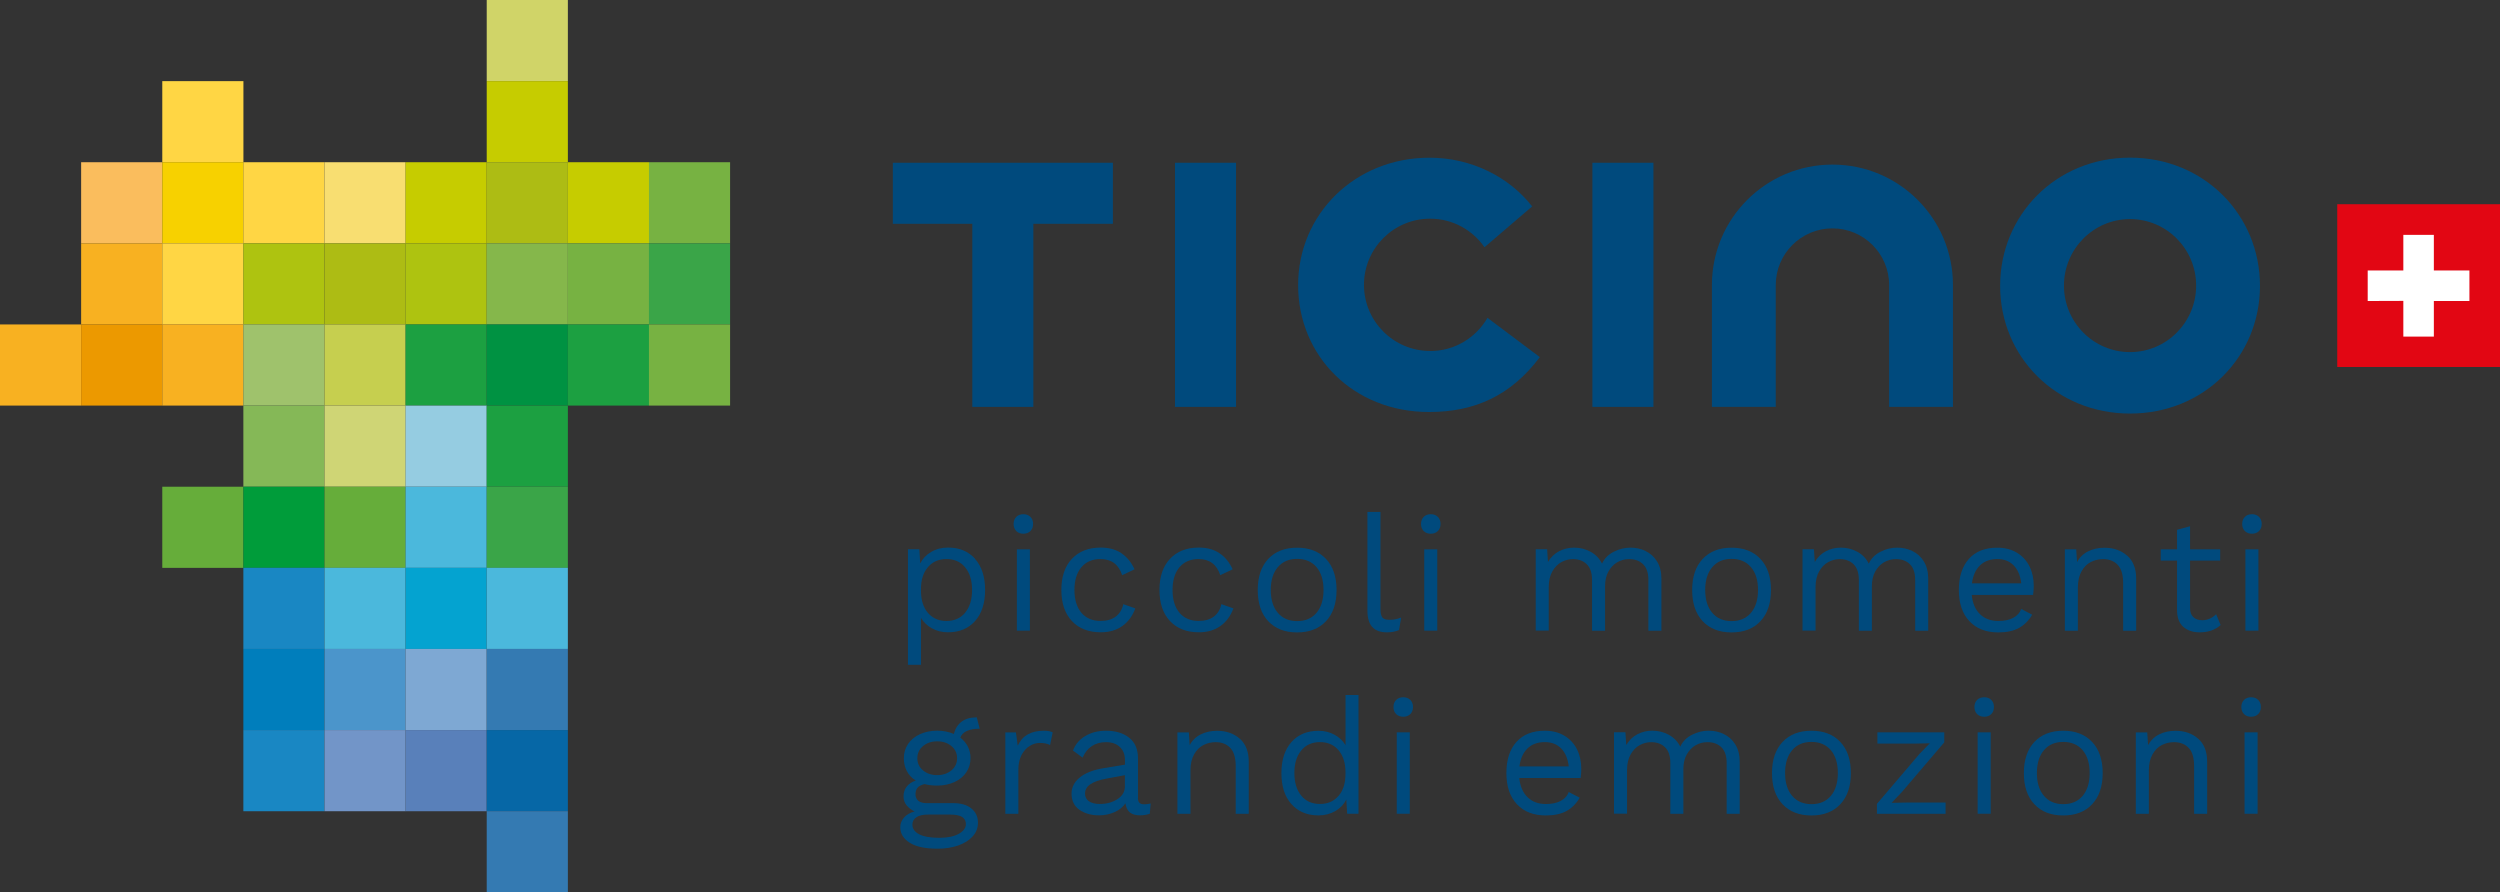 <?xml version="1.0" encoding="UTF-8"?>
<svg id="Livello_1" data-name="Livello 1" xmlns="http://www.w3.org/2000/svg" viewBox="0 0 420.26 150">
  <rect x="0" y="0" width="420.26" height="150" fill="#333333" stroke="none"/>
  <defs>
    <style>
      .cls-1 {
        fill: #f8b121;
      }

      .cls-1, .cls-2, .cls-3, .cls-4, .cls-5, .cls-6, .cls-7, .cls-8, .cls-9, .cls-10, .cls-11, .cls-12, .cls-13, .cls-14, .cls-15, .cls-16, .cls-17, .cls-18, .cls-19, .cls-20, .cls-21, .cls-22, .cls-23, .cls-24, .cls-25, .cls-26, .cls-27, .cls-28, .cls-29, .cls-30, .cls-31, .cls-32, .cls-33, .cls-34, .cls-35 {
        stroke-width: 0px;
      }

      .cls-2 {
        fill: #fabd5d;
      }

      .cls-3 {
        fill: #f7d100;
      }

      .cls-4 {
        fill: #f8de71;
      }

      .cls-5 {
        fill: #4b95cb;
      }

      .cls-6 {
        fill: #4bb8dc;
      }

      .cls-7 {
        fill: #77b242;
      }

      .cls-8 {
        fill: #5980ba;
      }

      .cls-9 {
        fill: #85b857;
      }

      .cls-10 {
        fill: #95cce1;
      }

      .cls-11 {
        fill: #347ab2;
      }

      .cls-12 {
        fill: #3aa548;
      }

      .cls-13 {
        fill: #1987c3;
      }

      .cls-14 {
        fill: #04a3d0;
      }

      .cls-15 {
        fill: #0667a6;
      }

      .cls-16 {
        fill: #1ca041;
      }

      .cls-17 {
        fill: #cfd575;
      }

      .cls-18 {
        fill: #d0d468;
      }

      .cls-19 {
        fill: #e20613;
      }

      .cls-20 {
        fill: #c6cf4f;
      }

      .cls-21 {
        fill: #c6cc00;
      }

      .cls-22 {
        fill: #aec310;
      }

      .cls-23 {
        fill: #adbc14;
      }

      .cls-24 {
        fill: #009c3a;
      }

      .cls-25 {
        fill: #9fc26c;
      }

      .cls-26 {
        fill: #85b74b;
      }

      .cls-27 {
        fill: #7ea8d3;
      }

      .cls-28 {
        fill: #7295c8;
      }

      .cls-29 {
        fill: #fff;
      }

      .cls-30 {
        fill: #ec9900;
      }

      .cls-31 {
        fill: #ffd644;
      }

      .cls-32 {
        fill: #004a7d;
      }

      .cls-33 {
        fill: #66ad3a;
      }

      .cls-34 {
        fill: #009242;
      }

      .cls-35 {
        fill: #007ebc;
      }
    </style>
  </defs>
  <rect class="cls-32" x="197.52" y="27.36" width="10.26" height="41.04"/>
  <g>
    <path class="cls-32" d="M240.41,59c-6.14,0-11.12-4.98-11.12-11.12s4.98-11.12,11.12-11.12c3.79,0,7.13,1.9,9.14,4.8h0s8.01-6.86,8.01-6.86c-3.81-4.9-10.15-8.19-17.25-8.19-12.53,0-22.09,9.48-22.09,21.42s9.31,21.33,22.01,21.33c7.71,0,13.8-2.79,18.62-9.23l-8.8-6.6c-1.92,3.33-5.51,5.58-9.63,5.58"/>
    <rect class="cls-32" x="267.69" y="27.36" width="10.26" height="41.04"/>
    <path class="cls-32" d="M308.03,27.67c-11.18,0-20.25,9.07-20.25,20.25v20.48h10.73v-20.48c0-5.26,4.27-9.53,9.53-9.53s9.53,4.27,9.53,9.53v20.48h10.73v-20.48c0-11.18-9.07-20.25-20.25-20.25"/>
    <path class="cls-32" d="M358.07,26.5c-12.44,0-21.84,9.63-21.84,21.55s9.4,21.47,21.84,21.47,21.84-9.54,21.84-21.47-9.4-21.55-21.84-21.55M358.07,59.19c-6.14,0-11.11-5.01-11.11-11.18s4.98-11.18,11.11-11.18,11.11,5.01,11.11,11.18-4.98,11.18-11.11,11.18"/>
    <polygon class="cls-32" points="187.08 37.62 187.08 27.36 173.71 27.36 163.45 27.36 150.09 27.36 150.09 37.62 163.45 37.62 163.45 68.4 173.71 68.4 173.71 37.62 187.08 37.62"/>
    <path class="cls-32" d="M163.92,93.97c1.12,1.27,1.68,3,1.68,5.21s-.56,3.95-1.68,5.21c-1.12,1.27-2.64,1.9-4.56,1.9-1,0-1.9-.22-2.69-.66-.79-.44-1.41-1.02-1.85-1.75v7.88h-2.19v-19.43h1.92l.14,2.38c.4-.8,1.02-1.45,1.85-1.93.83-.49,1.77-.73,2.83-.73,1.91,0,3.43.63,4.56,1.9M162.26,102.97c.77-.94,1.15-2.2,1.15-3.79s-.38-2.85-1.15-3.79c-.76-.94-1.81-1.41-3.15-1.41s-2.36.46-3.13,1.37c-.78.91-1.16,2.14-1.16,3.67v.33c0,1.53.39,2.75,1.16,3.67.78.91,1.82,1.37,3.13,1.37s2.38-.47,3.15-1.41"/>
    <path class="cls-32" d="M170.84,89.27c-.3-.3-.45-.7-.45-1.19s.15-.89.45-1.19c.3-.3.69-.45,1.19-.45s.89.15,1.19.45c.3.3.45.7.45,1.19s-.15.89-.45,1.19c-.3.3-.7.45-1.19.45s-.89-.15-1.19-.45M173.13,106.02h-2.19v-13.68h2.19v13.68Z"/>
    <path class="cls-32" d="M188.52,93.01c.94.63,1.67,1.53,2.2,2.69l-2.08.99c-.59-1.81-1.8-2.71-3.64-2.71-1.37,0-2.44.46-3.22,1.38-.77.92-1.16,2.19-1.16,3.82s.39,2.9,1.16,3.82c.78.92,1.85,1.38,3.22,1.38,1.06,0,1.91-.24,2.56-.73.65-.49,1.07-1.18,1.27-2.09l2.02.71c-.47,1.28-1.2,2.27-2.19,2.97-.99.7-2.19,1.05-3.61,1.05-2.06,0-3.68-.63-4.86-1.89-1.18-1.26-1.77-3-1.77-5.23s.59-3.97,1.77-5.23c1.18-1.26,2.8-1.89,4.86-1.89,1.37,0,2.52.32,3.46.94"/>
    <path class="cls-32" d="M205.01,93.01c.94.63,1.67,1.53,2.2,2.69l-2.08.99c-.59-1.81-1.8-2.71-3.64-2.71-1.37,0-2.44.46-3.22,1.38-.77.92-1.16,2.19-1.16,3.82s.39,2.9,1.16,3.82c.78.92,1.85,1.38,3.22,1.38,1.06,0,1.91-.24,2.56-.73.65-.49,1.07-1.18,1.27-2.09l2.02.71c-.47,1.28-1.2,2.27-2.19,2.97-.99.7-2.19,1.05-3.61,1.05-2.06,0-3.68-.63-4.86-1.89-1.18-1.26-1.77-3-1.77-5.23s.59-3.97,1.77-5.23c1.18-1.26,2.79-1.89,4.86-1.89,1.37,0,2.52.32,3.46.94"/>
    <path class="cls-32" d="M222.91,93.96c1.18,1.26,1.77,3,1.77,5.23s-.59,3.97-1.77,5.23-2.79,1.89-4.86,1.89-3.68-.63-4.86-1.89-1.76-3-1.76-5.23.59-3.97,1.76-5.23c1.18-1.26,2.8-1.89,4.86-1.89s3.68.63,4.86,1.89M214.8,95.35c-.79.93-1.18,2.21-1.18,3.83s.39,2.9,1.18,3.83c.78.93,1.87,1.4,3.26,1.4s2.47-.47,3.26-1.4c.78-.93,1.17-2.21,1.17-3.83s-.39-2.9-1.17-3.83c-.79-.93-1.87-1.4-3.26-1.4s-2.47.46-3.26,1.4"/>
    <path class="cls-32" d="M232.06,102.36c0,.69.11,1.17.32,1.44.21.26.6.39,1.16.39.38,0,.72-.03,1-.08.28-.05.62-.15,1-.3l-.36,2.11c-.6.25-1.28.38-2.02.38-1.11,0-1.94-.3-2.48-.9-.54-.6-.81-1.52-.81-2.76v-16.58h2.19v16.31Z"/>
    <path class="cls-32" d="M239.33,89.27c-.3-.3-.45-.7-.45-1.19s.15-.89.45-1.19c.3-.3.7-.45,1.19-.45s.89.15,1.19.45c.3.3.45.7.45,1.19s-.15.89-.45,1.19c-.3.3-.7.45-1.19.45s-.89-.15-1.19-.45M241.61,106.02h-2.19v-13.68h2.19v13.68Z"/>
    <path class="cls-32" d="M276.62,92.63c.79.37,1.44.95,1.93,1.74.49.78.74,1.75.74,2.9v8.76h-2.19v-8.54c0-1.19-.3-2.07-.89-2.64-.59-.58-1.37-.86-2.34-.86-.73,0-1.4.18-2.01.53-.61.36-1.1.88-1.48,1.56-.38.68-.56,1.5-.56,2.45v7.5h-2.19v-8.54c0-1.19-.3-2.07-.89-2.64-.59-.58-1.37-.86-2.34-.86-.66,0-1.3.17-1.92.5-.62.34-1.13.86-1.53,1.57-.4.71-.6,1.6-.6,2.65v7.3h-2.19v-13.68h1.92l.14,2.14c.47-.8,1.1-1.4,1.87-1.81.78-.4,1.61-.6,2.51-.6,1,0,1.93.23,2.78.69.85.46,1.49,1.12,1.93,2,.4-.88,1.06-1.54,1.97-2,.91-.46,1.84-.69,2.79-.69s1.76.19,2.56.56"/>
    <path class="cls-32" d="M295.94,93.96c1.18,1.26,1.77,3,1.77,5.23s-.59,3.97-1.77,5.23c-1.17,1.26-2.79,1.89-4.86,1.89s-3.68-.63-4.86-1.89c-1.17-1.26-1.76-3-1.76-5.23s.59-3.97,1.76-5.23c1.18-1.26,2.8-1.89,4.86-1.89s3.68.63,4.86,1.89M287.83,95.35c-.79.93-1.18,2.21-1.18,3.83s.39,2.9,1.18,3.83c.78.93,1.87,1.4,3.26,1.4s2.47-.47,3.26-1.4c.78-.93,1.18-2.21,1.18-3.83s-.39-2.9-1.18-3.83c-.79-.93-1.87-1.4-3.26-1.4s-2.47.46-3.26,1.4"/>
    <path class="cls-32" d="M321.47,92.63c.79.37,1.44.95,1.93,1.74.49.78.74,1.75.74,2.9v8.76h-2.19v-8.54c0-1.19-.3-2.07-.89-2.64-.59-.58-1.37-.86-2.34-.86-.73,0-1.4.18-2.01.53-.61.36-1.1.88-1.48,1.56-.38.68-.56,1.5-.56,2.45v7.5h-2.19v-8.54c0-1.19-.3-2.07-.89-2.64-.59-.58-1.37-.86-2.34-.86-.66,0-1.3.17-1.92.5-.62.34-1.13.86-1.53,1.57-.4.71-.6,1.6-.6,2.65v7.3h-2.19v-13.68h1.92l.14,2.14c.47-.8,1.1-1.4,1.87-1.81.77-.4,1.61-.6,2.5-.6,1,0,1.93.23,2.78.69.85.46,1.49,1.12,1.93,2,.4-.88,1.06-1.54,1.97-2,.91-.46,1.84-.69,2.79-.69s1.76.19,2.56.56"/>
    <path class="cls-32" d="M341.78,100.01h-10.32c.13,1.39.59,2.46,1.38,3.23.79.77,1.82,1.15,3.08,1.15,1,0,1.84-.17,2.5-.52.66-.35,1.12-.85,1.35-1.5l1.84.96c-.55.97-1.28,1.7-2.19,2.22-.91.51-2.08.76-3.5.76-2.06,0-3.68-.63-4.86-1.89s-1.77-3-1.77-5.23.56-3.97,1.68-5.23c1.12-1.26,2.71-1.89,4.78-1.89,1.27,0,2.38.28,3.31.85.93.56,1.63,1.33,2.11,2.3.48.97.71,2.05.71,3.26,0,.51-.04,1.02-.11,1.53M332.85,95.05c-.74.71-1.19,1.71-1.36,3.01h8.29c-.15-1.28-.56-2.28-1.26-3-.69-.72-1.62-1.08-2.76-1.08-1.2,0-2.18.35-2.92,1.07"/>
    <path class="cls-32" d="M357.6,93.41c1,.89,1.5,2.18,1.5,3.86v8.76h-2.19v-7.99c0-1.42-.31-2.45-.92-3.09-.61-.64-1.43-.96-2.45-.96-.73,0-1.41.16-2.05.48-.64.32-1.16.84-1.57,1.56-.41.72-.62,1.63-.62,2.72v7.28h-2.19v-13.68h1.91l.14,2.14c.45-.82,1.09-1.43,1.89-1.82.8-.39,1.7-.59,2.71-.59,1.55,0,2.83.45,3.83,1.34"/>
    <path class="cls-32" d="M373.3,105.07c-.91.82-2.09,1.23-3.53,1.23-1.11,0-2.02-.3-2.72-.9-.7-.6-1.06-1.52-1.08-2.76v-8.4h-2.74v-1.89h2.74v-3.29l2.19-.6v3.89h5.06v1.89h-5.06v8.02c0,.66.19,1.15.56,1.49.37.34.87.51,1.49.51.87,0,1.65-.34,2.33-1.01l.76,1.83Z"/>
    <path class="cls-32" d="M377.37,89.27c-.3-.3-.45-.7-.45-1.19s.15-.89.45-1.19c.3-.3.7-.45,1.19-.45s.89.15,1.19.45c.3.3.45.7.45,1.19s-.15.89-.45,1.19c-.3.3-.7.45-1.19.45s-.89-.15-1.19-.45M379.65,106.02h-2.19v-13.68h2.19v13.68Z"/>
    <path class="cls-32" d="M163.3,135.92c.73.58,1.1,1.38,1.1,2.38,0,.88-.3,1.65-.9,2.31-.6.66-1.42,1.17-2.45,1.53-1.03.35-2.17.53-3.41.53-2.08,0-3.65-.33-4.71-1-1.06-.66-1.59-1.54-1.59-2.61,0-.62.22-1.17.64-1.64.43-.48,1.02-.81,1.77-1.01-.57-.27-1.02-.62-1.35-1.04-.34-.42-.51-.91-.51-1.48,0-.67.18-1.23.55-1.68.36-.45.86-.78,1.5-1-.66-.4-1.15-.93-1.49-1.57-.34-.65-.51-1.37-.51-2.18,0-.89.24-1.69.71-2.4.48-.7,1.14-1.25,2-1.64.86-.39,1.82-.59,2.9-.59,1.02,0,1.95.19,2.79.55.51-1.86,1.8-2.79,3.86-2.79l.49,1.91c-1.79,0-2.87.5-3.26,1.5.55.42.97.92,1.27,1.5.3.59.45,1.23.45,1.94,0,.89-.24,1.69-.71,2.39-.47.7-1.14,1.25-2,1.64-.86.39-1.83.59-2.9.59-.8,0-1.5-.08-2.11-.25-.55.13-.94.33-1.18.6s-.35.65-.35,1.12.16.84.49,1.1c.33.25.77.38,1.31.38h4.54c1.29,0,2.31.29,3.04.88M161.17,140.17c.8-.45,1.2-.99,1.2-1.63,0-.53-.21-.93-.62-1.2-.41-.27-1.11-.41-2.09-.41h-3.66c-.84,0-1.49.15-1.94.45-.46.3-.68.72-.68,1.24,0,.69.38,1.24,1.15,1.63.76.39,1.89.59,3.36.59,1.39,0,2.48-.22,3.28-.67M155.17,125.41c-.64.53-.96,1.21-.96,2.05s.32,1.52.96,2.05c.64.53,1.43.79,2.38.79s1.74-.27,2.38-.79c.64-.53.96-1.21.96-2.05s-.32-1.52-.96-2.05c-.64-.53-1.43-.79-2.38-.79s-1.74.26-2.38.79"/>
    <path class="cls-32" d="M176.96,123.11l-.44,2.13c-.44-.23-1.01-.35-1.72-.35-.59,0-1.16.17-1.71.51-.56.34-1.01.85-1.37,1.53-.36.69-.53,1.51-.53,2.48v7.39h-2.19v-13.68h1.78l.3,2.24c.76-1.68,2.22-2.52,4.38-2.52.66,0,1.16.09,1.5.27"/>
    <path class="cls-32" d="M193.43,135.07l-.14,1.72c-.51.18-1.06.27-1.64.27-.71,0-1.27-.15-1.68-.46-.41-.31-.67-.83-.78-1.56-.42.64-1.04,1.13-1.85,1.49-.81.35-1.67.53-2.56.53-1.35,0-2.46-.32-3.34-.94-.88-.63-1.31-1.54-1.31-2.72,0-1.04.46-1.94,1.37-2.69s2.23-1.28,3.97-1.57l3.64-.6v-.77c0-.91-.28-1.64-.85-2.19-.57-.55-1.35-.82-2.35-.82-.91,0-1.7.22-2.37.66-.67.44-1.18,1.09-1.55,1.94l-1.61-1.18c.36-1.02,1.04-1.83,2.04-2.44,1-.6,2.16-.9,3.49-.9,1.62,0,2.93.39,3.91,1.18.99.78,1.48,1.94,1.48,3.47v6.73c0,.33.08.57.25.74.16.17.43.25.79.25s.73-.05,1.1-.14M187.86,134.33c.83-.55,1.24-1.26,1.24-2.13v-1.89l-3.06.57c-1.22.22-2.13.53-2.74.95-.6.41-.9.93-.9,1.57,0,.57.22,1,.66,1.3.44.3,1.05.45,1.83.45,1.15,0,2.14-.28,2.97-.82"/>
    <path class="cls-32" d="M208.42,124.18c1,.89,1.5,2.18,1.5,3.86v8.76h-2.19v-7.99c0-1.42-.31-2.45-.92-3.09-.61-.64-1.43-.96-2.45-.96-.73,0-1.41.16-2.05.48-.64.32-1.16.84-1.57,1.56-.41.72-.62,1.63-.62,2.72v7.28h-2.19v-13.68h1.92l.14,2.14c.45-.82,1.09-1.43,1.89-1.82.8-.39,1.7-.59,2.71-.59,1.55,0,2.83.45,3.83,1.34"/>
    <path class="cls-32" d="M228.37,116.82v19.97h-1.91l-.14-2.38c-.4.8-1.02,1.45-1.84,1.93-.83.48-1.77.73-2.83.73-1.91,0-3.43-.63-4.56-1.9s-1.68-3.01-1.68-5.21.56-3.94,1.68-5.21c1.12-1.27,2.64-1.9,4.56-1.9,1,0,1.9.22,2.69.66.79.44,1.41,1.02,1.85,1.75v-8.43h2.19ZM225.02,133.79c.78-.91,1.16-2.13,1.16-3.67v-.33c0-1.53-.39-2.75-1.16-3.67-.78-.91-1.82-1.37-3.13-1.37s-2.38.47-3.15,1.41c-.77.94-1.15,2.2-1.15,3.79s.38,2.85,1.15,3.79c.76.94,1.81,1.41,3.15,1.41s2.36-.46,3.13-1.37"/>
    <path class="cls-32" d="M234.7,120.04c-.3-.3-.45-.7-.45-1.19s.15-.89.45-1.19.7-.45,1.19-.45.89.15,1.19.45.45.7.45,1.19-.15.89-.45,1.19-.7.45-1.19.45-.89-.15-1.19-.45M236.99,136.79h-2.19v-13.68h2.19v13.68Z"/>
    <path class="cls-32" d="M265.72,130.78h-10.32c.13,1.39.59,2.46,1.38,3.23.79.77,1.82,1.15,3.08,1.15,1,0,1.84-.17,2.5-.52.66-.35,1.12-.85,1.35-1.5l1.84.96c-.55.97-1.28,1.7-2.19,2.22-.91.51-2.08.76-3.5.76-2.06,0-3.68-.63-4.86-1.89s-1.77-3-1.77-5.23.56-3.97,1.68-5.23c1.12-1.26,2.71-1.89,4.78-1.89,1.27,0,2.38.28,3.31.85.93.56,1.63,1.33,2.11,2.3.48.97.71,2.05.71,3.26,0,.51-.04,1.02-.11,1.53M256.78,125.82c-.74.71-1.19,1.71-1.36,3.01h8.29c-.15-1.28-.56-2.28-1.26-3-.69-.72-1.62-1.08-2.76-1.08-1.2,0-2.18.35-2.92,1.07"/>
    <path class="cls-32" d="M289.78,123.4c.79.37,1.44.95,1.93,1.74.49.78.74,1.75.74,2.9v8.76h-2.19v-8.54c0-1.19-.3-2.07-.89-2.64-.59-.58-1.37-.86-2.34-.86-.73,0-1.4.18-2.01.53-.61.36-1.1.88-1.48,1.56-.38.68-.56,1.5-.56,2.45v7.5h-2.19v-8.54c0-1.19-.3-2.07-.89-2.64-.59-.58-1.37-.86-2.34-.86-.66,0-1.3.17-1.92.5-.62.34-1.13.86-1.53,1.57-.4.71-.6,1.6-.6,2.65v7.3h-2.19v-13.68h1.92l.14,2.14c.47-.8,1.1-1.4,1.87-1.81.77-.4,1.61-.6,2.5-.6,1,0,1.93.23,2.78.69.85.46,1.49,1.12,1.93,2,.4-.88,1.06-1.54,1.97-2,.91-.46,1.84-.69,2.79-.69s1.76.19,2.56.56"/>
    <path class="cls-32" d="M309.37,124.73c1.18,1.26,1.77,3,1.77,5.23s-.59,3.97-1.77,5.23c-1.18,1.26-2.79,1.89-4.86,1.89s-3.68-.63-4.86-1.89c-1.18-1.26-1.77-3-1.77-5.23s.59-3.97,1.77-5.23c1.18-1.26,2.8-1.89,4.86-1.89s3.68.63,4.86,1.89M301.26,126.12c-.79.93-1.18,2.21-1.18,3.83s.39,2.9,1.18,3.83c.78.93,1.87,1.4,3.26,1.4s2.47-.47,3.26-1.4c.78-.93,1.17-2.21,1.17-3.83s-.39-2.9-1.17-3.83c-.79-.93-1.87-1.4-3.26-1.4s-2.47.46-3.26,1.4"/>
    <polygon class="cls-32" points="315.52 135.13 322.68 126.73 324.41 124.95 321.97 125 315.6 125 315.6 123.11 326.84 123.11 326.84 124.79 319.67 133.19 317.98 134.96 320.63 134.91 327.06 134.91 327.06 136.8 315.52 136.8 315.52 135.13"/>
    <path class="cls-32" d="M332.36,120.04c-.3-.3-.45-.7-.45-1.19s.15-.89.45-1.19.7-.45,1.19-.45.89.15,1.19.45.45.7.45,1.19-.15.89-.45,1.19-.7.45-1.19.45-.89-.15-1.19-.45M334.64,136.79h-2.19v-13.68h2.19v13.68Z"/>
    <path class="cls-32" d="M351.7,124.73c1.18,1.26,1.77,3,1.77,5.23s-.59,3.97-1.77,5.23c-1.18,1.26-2.79,1.89-4.86,1.89s-3.68-.63-4.86-1.89c-1.18-1.26-1.76-3-1.76-5.23s.59-3.97,1.76-5.23c1.18-1.26,2.8-1.89,4.86-1.89s3.68.63,4.86,1.89M343.59,126.12c-.79.93-1.18,2.21-1.18,3.83s.39,2.9,1.18,3.83c.78.93,1.87,1.4,3.26,1.4s2.47-.47,3.26-1.4c.78-.93,1.17-2.21,1.17-3.83s-.39-2.9-1.17-3.83c-.79-.93-1.87-1.4-3.26-1.4s-2.47.46-3.26,1.4"/>
    <path class="cls-32" d="M369.53,124.18c1,.89,1.5,2.18,1.5,3.86v8.76h-2.19v-7.99c0-1.42-.3-2.45-.92-3.09-.61-.64-1.43-.96-2.45-.96-.73,0-1.41.16-2.05.48-.64.32-1.16.84-1.57,1.56-.41.72-.62,1.63-.62,2.72v7.28h-2.19v-13.68h1.92l.14,2.14c.45-.82,1.09-1.43,1.89-1.82.8-.39,1.7-.59,2.71-.59,1.55,0,2.83.45,3.83,1.34"/>
    <path class="cls-32" d="M377.23,120.04c-.3-.3-.45-.7-.45-1.19s.15-.89.45-1.19.7-.45,1.19-.45.89.15,1.19.45.45.7.45,1.19-.15.89-.45,1.19-.7.45-1.19.45-.89-.15-1.19-.45M379.51,136.79h-2.19v-13.68h2.19v13.68Z"/>
    <rect class="cls-19" x="392.9" y="34.33" width="27.36" height="27.36"/>
    <polygon class="cls-29" points="415.12 45.47 409.14 45.47 409.14 39.48 404.01 39.48 404.01 45.47 398.02 45.47 398.02 50.6 404.01 50.58 404.01 56.58 409.14 56.58 409.14 50.6 415.12 50.6 415.12 45.47"/>
    <rect class="cls-18" x="81.82" width="13.64" height="13.64"/>
    <rect class="cls-31" x="27.28" y="13.64" width="13.64" height="13.64"/>
    <rect class="cls-21" x="81.82" y="13.64" width="13.64" height="13.64"/>
    <rect class="cls-2" x="13.64" y="27.27" width="13.64" height="13.64"/>
    <rect class="cls-3" x="27.28" y="27.27" width="13.64" height="13.64"/>
    <rect class="cls-31" x="40.91" y="27.27" width="13.64" height="13.64"/>
    <rect class="cls-4" x="54.55" y="27.27" width="13.64" height="13.64"/>
    <rect class="cls-21" x="68.18" y="27.27" width="13.64" height="13.64"/>
    <rect class="cls-23" x="81.82" y="27.27" width="13.64" height="13.64"/>
    <rect class="cls-21" x="95.46" y="27.27" width="13.64" height="13.64"/>
    <rect class="cls-7" x="109.09" y="27.27" width="13.64" height="13.64"/>
    <rect class="cls-1" x="13.64" y="40.91" width="13.64" height="13.64"/>
    <rect class="cls-31" x="27.28" y="40.91" width="13.64" height="13.64"/>
    <rect class="cls-22" x="40.91" y="40.91" width="13.64" height="13.64"/>
    <rect class="cls-23" x="54.55" y="40.91" width="13.64" height="13.64"/>
    <rect class="cls-22" x="68.18" y="40.91" width="13.64" height="13.64"/>
    <rect class="cls-26" x="81.82" y="40.91" width="13.64" height="13.64"/>
    <rect class="cls-7" x="95.46" y="40.91" width="13.64" height="13.64"/>
    <rect class="cls-12" x="109.09" y="40.91" width="13.64" height="13.64"/>
    <rect class="cls-1" y="54.54" width="13.64" height="13.64"/>
    <rect class="cls-30" x="13.64" y="54.54" width="13.64" height="13.64"/>
    <rect class="cls-1" x="27.28" y="54.54" width="13.64" height="13.64"/>
    <rect class="cls-25" x="40.91" y="54.54" width="13.64" height="13.64"/>
    <rect class="cls-20" x="54.55" y="54.54" width="13.64" height="13.64"/>
    <rect class="cls-16" x="68.18" y="54.54" width="13.64" height="13.64"/>
    <rect class="cls-34" x="81.82" y="54.54" width="13.64" height="13.64"/>
    <rect class="cls-16" x="95.46" y="54.54" width="13.64" height="13.64"/>
    <rect class="cls-7" x="109.09" y="54.54" width="13.64" height="13.64"/>
    <rect class="cls-9" x="40.91" y="68.18" width="13.64" height="13.64"/>
    <rect class="cls-17" x="54.55" y="68.18" width="13.64" height="13.64"/>
    <rect class="cls-10" x="68.18" y="68.18" width="13.64" height="13.64"/>
    <rect class="cls-16" x="81.82" y="68.18" width="13.64" height="13.64"/>
    <rect class="cls-33" x="27.28" y="81.82" width="13.64" height="13.64"/>
    <rect class="cls-24" x="40.91" y="81.82" width="13.64" height="13.64"/>
    <rect class="cls-33" x="54.55" y="81.82" width="13.64" height="13.64"/>
    <rect class="cls-6" x="68.18" y="81.82" width="13.64" height="13.64"/>
    <rect class="cls-12" x="81.82" y="81.82" width="13.64" height="13.64"/>
    <rect class="cls-13" x="40.91" y="95.45" width="13.64" height="13.64"/>
    <rect class="cls-6" x="54.55" y="95.45" width="13.64" height="13.64"/>
    <rect class="cls-14" x="68.18" y="95.45" width="13.64" height="13.64"/>
    <rect class="cls-6" x="81.82" y="95.45" width="13.64" height="13.64"/>
    <rect class="cls-35" x="40.91" y="109.09" width="13.64" height="13.64"/>
    <rect class="cls-5" x="54.55" y="109.09" width="13.64" height="13.64"/>
    <rect class="cls-27" x="68.18" y="109.09" width="13.64" height="13.64"/>
    <rect class="cls-11" x="81.82" y="109.09" width="13.64" height="13.64"/>
    <rect class="cls-13" x="40.91" y="122.73" width="13.64" height="13.64"/>
    <rect class="cls-28" x="54.55" y="122.73" width="13.64" height="13.64"/>
    <rect class="cls-8" x="68.18" y="122.73" width="13.64" height="13.64"/>
    <rect class="cls-15" x="81.82" y="122.73" width="13.64" height="13.64"/>
    <rect class="cls-11" x="81.82" y="136.36" width="13.64" height="13.64"/>
  </g>
</svg>